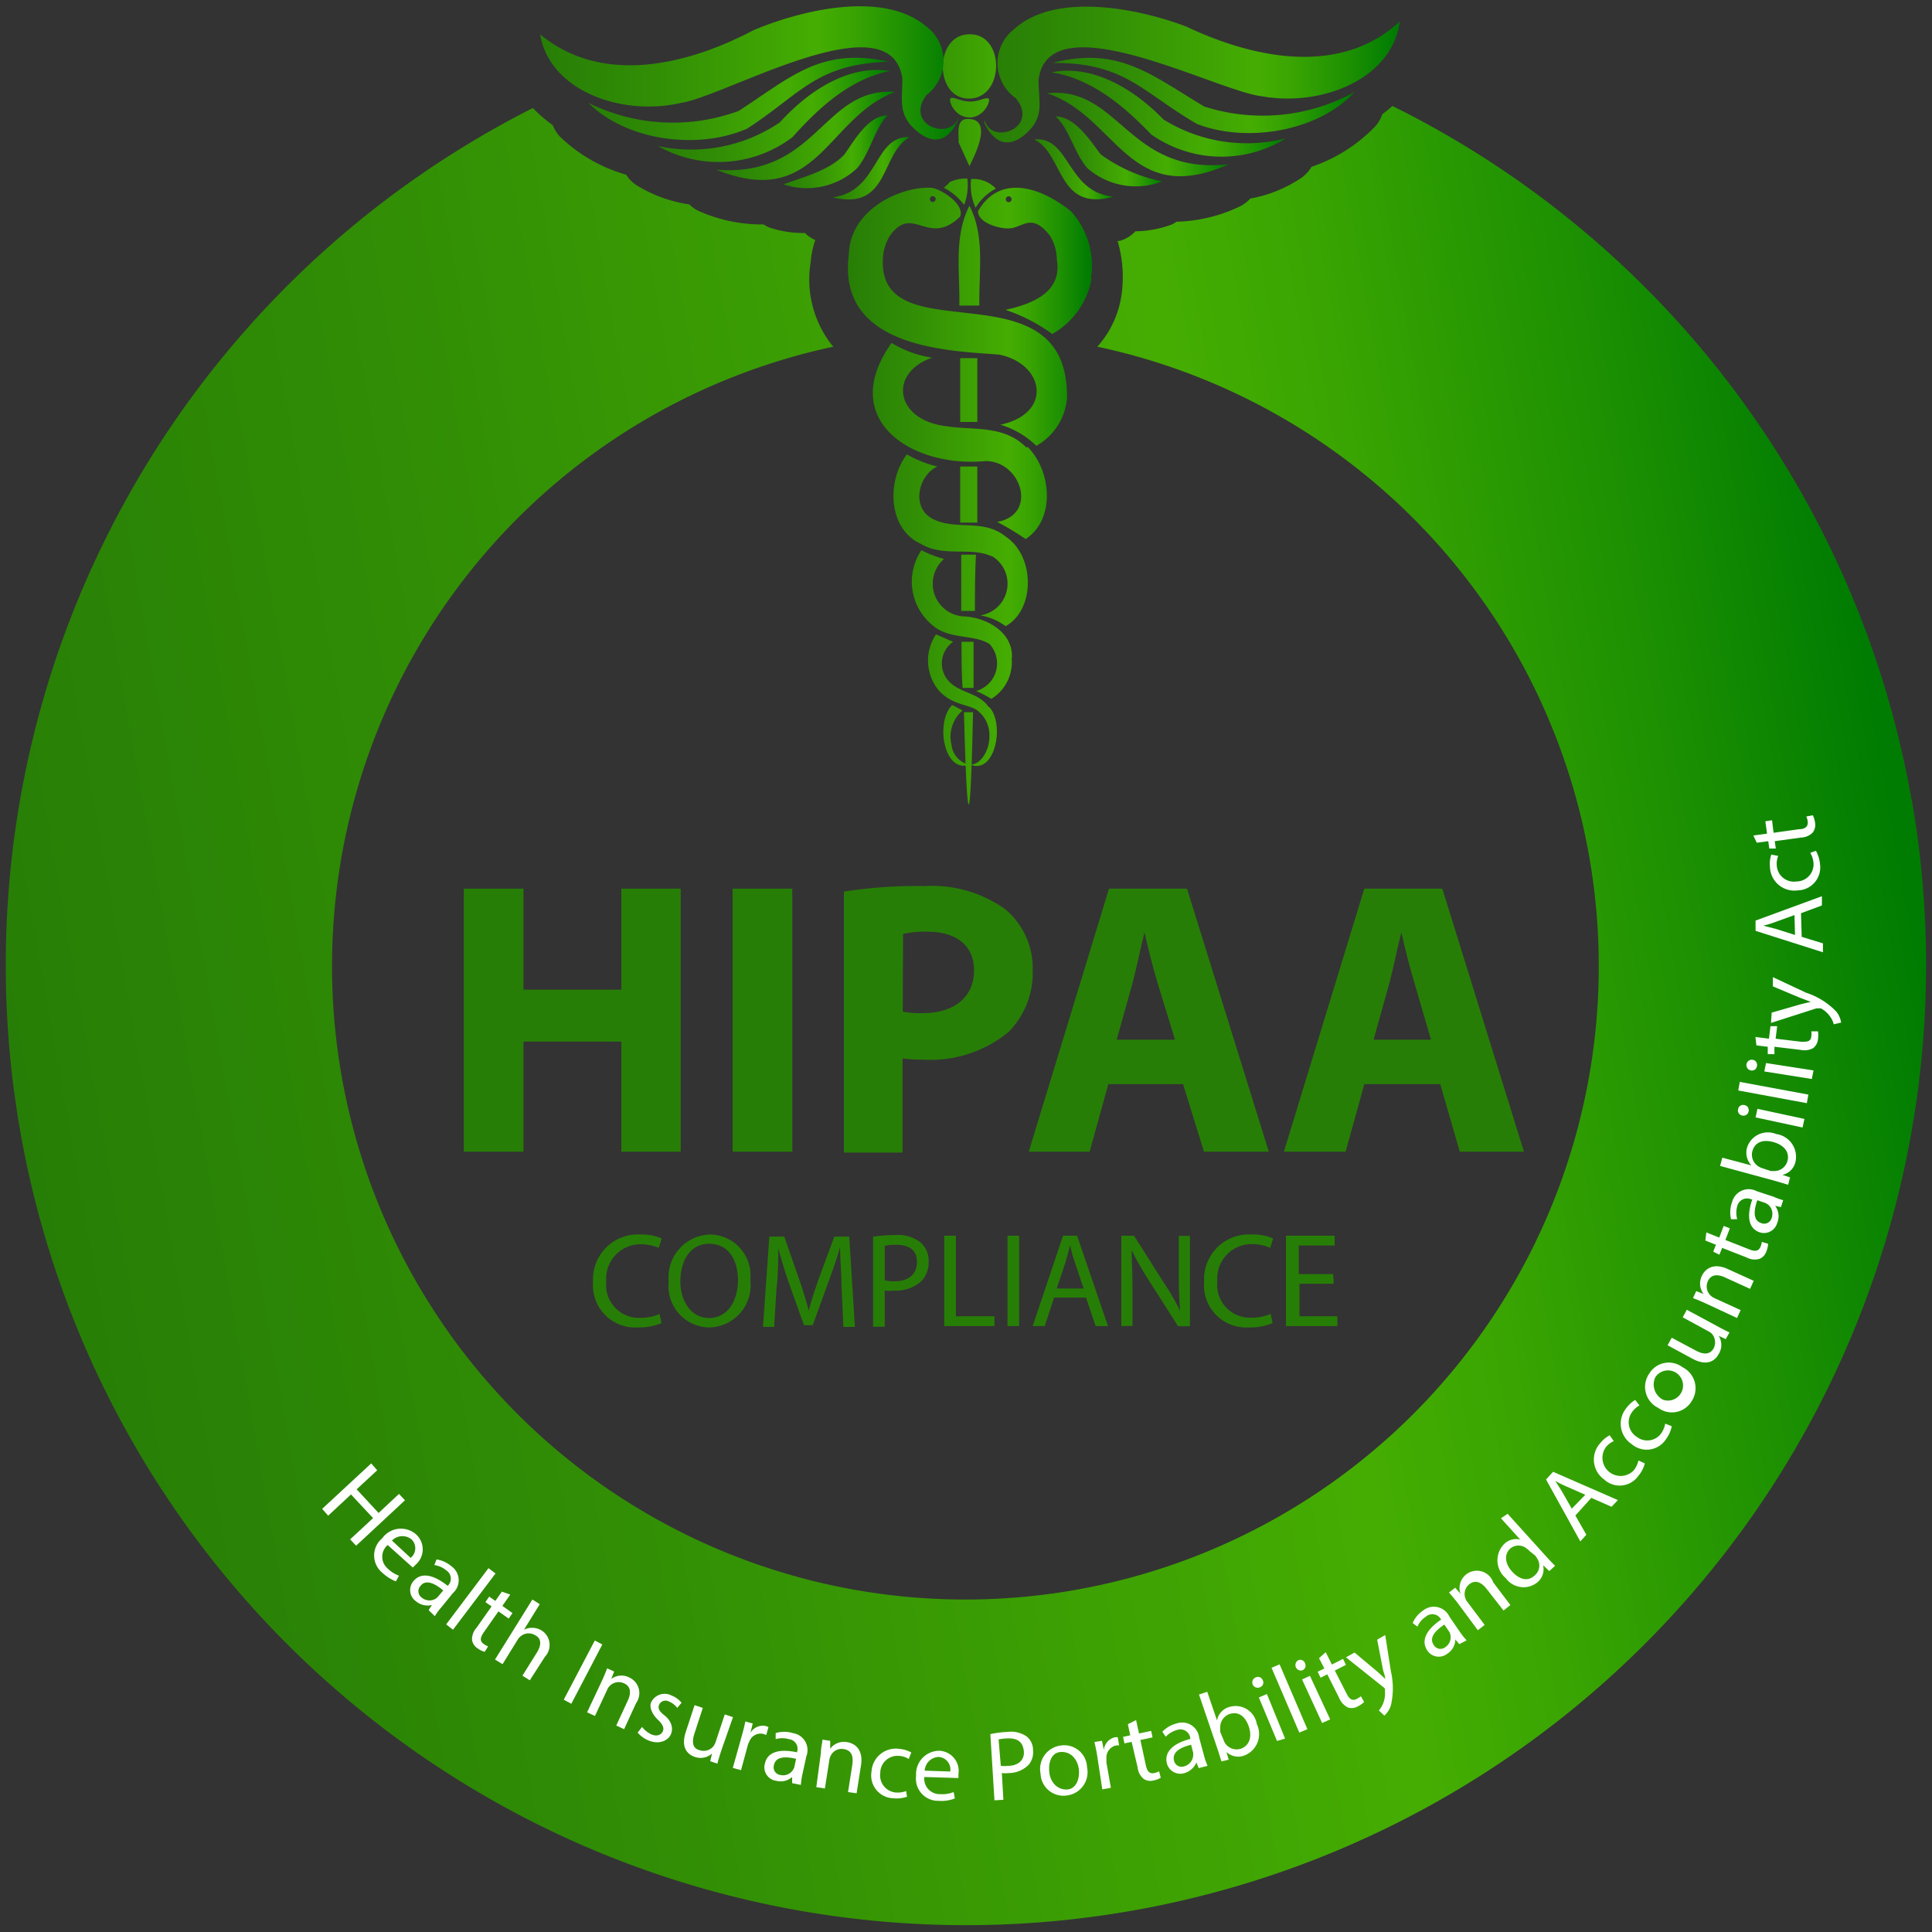 <svg id="Layer_1" data-name="Layer 1" xmlns="http://www.w3.org/2000/svg" xmlns:xlink="http://www.w3.org/1999/xlink" viewBox="0 0 112.68 112.68"><rect x="0" y="0" width="112.68" height="112.68" fill="#333333" stroke="none"/><defs><style>.cls-1{fill:url(#linear-gradient);}.cls-2{fill:#fff;}.cls-3{fill:#277e06;}.cls-4{fill:url(#linear-gradient-2);}.cls-5{fill:url(#linear-gradient-3);}.cls-6{fill:url(#linear-gradient-4);}.cls-7{fill:url(#linear-gradient-5);}.cls-8{fill:url(#linear-gradient-6);}.cls-9{fill:url(#linear-gradient-7);}.cls-10{fill:url(#linear-gradient-8);}.cls-11{fill:url(#linear-gradient-9);}.cls-12{fill:url(#linear-gradient-10);}.cls-13{fill:url(#linear-gradient-11);}.cls-14{fill:url(#linear-gradient-12);}.cls-15{fill:url(#linear-gradient-13);}.cls-16{fill:url(#linear-gradient-14);}</style><linearGradient id="linear-gradient" x1="1.41" y1="67.26" x2="111.68" y2="47.77" gradientUnits="userSpaceOnUse"><stop offset="0" stop-color="#277e06"/><stop offset="0.27" stop-color="#318e05"/><stop offset="0.66" stop-color="#45ad02"/><stop offset="0.74" stop-color="#3aa502"/><stop offset="0.88" stop-color="#1c9002"/><stop offset="0.99" stop-color="#007c02"/></linearGradient><linearGradient id="linear-gradient-2" x1="49.45" y1="24.44" x2="63.67" y2="24.44" xlink:href="#linear-gradient"/><linearGradient id="linear-gradient-3" x1="57.42" y1="4.35" x2="81.64" y2="4.35" xlink:href="#linear-gradient"/><linearGradient id="linear-gradient-4" x1="61.38" y1="5.57" x2="78.96" y2="5.57" xlink:href="#linear-gradient"/><linearGradient id="linear-gradient-5" x1="61.32" y1="6.63" x2="75.01" y2="6.63" xlink:href="#linear-gradient"/><linearGradient id="linear-gradient-6" x1="61.07" y1="7.85" x2="71.66" y2="7.85" xlink:href="#linear-gradient"/><linearGradient id="linear-gradient-7" x1="61.57" y1="8.83" x2="67.78" y2="8.83" xlink:href="#linear-gradient"/><linearGradient id="linear-gradient-8" x1="60.32" y1="9.88" x2="64.95" y2="9.88" xlink:href="#linear-gradient"/><linearGradient id="linear-gradient-9" x1="31.5" y1="4.27" x2="55.92" y2="4.27" xlink:href="#linear-gradient"/><linearGradient id="linear-gradient-10" x1="34.32" y1="5.76" x2="51.83" y2="5.76" xlink:href="#linear-gradient"/><linearGradient id="linear-gradient-11" x1="38.38" y1="6.77" x2="51.91" y2="6.77" xlink:href="#linear-gradient"/><linearGradient id="linear-gradient-12" x1="41.78" y1="7.92" x2="52.21" y2="7.92" xlink:href="#linear-gradient"/><linearGradient id="linear-gradient-13" x1="45.69" y1="8.85" x2="51.76" y2="8.85" xlink:href="#linear-gradient"/><linearGradient id="linear-gradient-14" x1="48.56" y1="9.83" x2="53.06" y2="9.83" xlink:href="#linear-gradient"/></defs><path class="cls-1" d="M111.48,46.6A55.94,55.94,0,0,0,81.21,6.18a6.86,6.86,0,0,1-.59.48h0a2,2,0,0,1-.42.72,9.29,9.29,0,0,1-3.71,2.35,2,2,0,0,1-.57.63,7.78,7.78,0,0,1-3,1.22,2,2,0,0,1-.65.48,9,9,0,0,1-3.65.87h0a2.4,2.4,0,0,1-.27.16,6.3,6.3,0,0,1-2.13.4,2,2,0,0,1-.92.56l-.12,0a7.45,7.45,0,0,1,.25,3A5.77,5.77,0,0,1,64,20.22a36.94,36.94,0,1,1-15.39,0l-.08-.08a6.2,6.2,0,0,1-1.25-4.84A5.08,5.08,0,0,1,47.55,14a1.94,1.94,0,0,1-.6-.41h-.11a6.23,6.23,0,0,1-2-.33,1.78,1.78,0,0,1-.3-.17l-.26,0a9.12,9.12,0,0,1-3.43-.74,1.94,1.94,0,0,1-.65-.43,8,8,0,0,1-3.08-1.12,2,2,0,0,1-.6-.61A9.21,9.21,0,0,1,32.69,8a2,2,0,0,1-.45-.7h0a7.9,7.9,0,0,1-1.16-1,56,56,0,1,0,80.4,40.23Z"/><path class="cls-2" d="M22,85.75,20.8,86.86l1.28,1.38,1.19-1.11.35.37-2.85,2.65-.35-.37,1.34-1.24-1.29-1.38L19.14,88.4,18.79,88l2.86-2.65Z"/><path class="cls-2" d="M22.61,90.11a.9.9,0,0,0,0,1.37,1.85,1.85,0,0,0,.66.42l-.18.33a2.46,2.46,0,0,1-.8-.51,1.3,1.3,0,0,1,0-2,1.34,1.34,0,0,1,2-.21,1.18,1.18,0,0,1-.05,1.75,1.11,1.11,0,0,1-.17.16Zm1.34.75A.72.72,0,0,0,24,89.78a.85.85,0,0,0-1.14.07Z"/><path class="cls-2" d="M25,93.91l.19-.3h0a1.06,1.06,0,0,1-.93-.22.8.8,0,0,1-.15-1.17c.43-.52,1.13-.42,2,.27l0,0a.57.57,0,0,0-.08-.9,1.38,1.38,0,0,0-.7-.31l.13-.33a1.75,1.75,0,0,1,.87.4,1,1,0,0,1,.09,1.56l-.66.81a3.56,3.56,0,0,0-.4.54Zm.85-1.15c-.42-.36-1-.69-1.32-.27a.45.45,0,0,0,.06.68.7.7,0,0,0,.82.07.69.69,0,0,0,.13-.11Z"/><path class="cls-2" d="M28.49,91.46l.41.31-2.48,3.28-.4-.31Z"/><path class="cls-2" d="M29.76,93l-.46.66.59.42-.22.32-.6-.42-.86,1.23c-.2.29-.24.5,0,.67a1,1,0,0,0,.26.14l-.2.32a1.17,1.17,0,0,1-.41-.2.71.71,0,0,1-.33-.49,1,1,0,0,1,.26-.71l.88-1.25-.36-.25.22-.32.36.25.38-.54Z"/><path class="cls-2" d="M31.05,93.29l.43.27-.92,1.49h0a1,1,0,0,1,.5-.11,1,1,0,0,1,.52.15,1,1,0,0,1,.2,1.54L30.9,98l-.43-.27.85-1.36c.24-.39.29-.8-.11-1a.72.72,0,0,0-.85.07.57.57,0,0,0-.16.18l-.89,1.44-.44-.27Z"/><path class="cls-2" d="M35.13,95.91l-1.81,3.46-.44-.24,1.81-3.45Z"/><path class="cls-2" d="M35.12,98c.12-.27.21-.48.29-.7l.41.19-.17.43h0a1,1,0,0,1,1.06-.08,1,1,0,0,1,.39,1.49l-.7,1.52-.46-.21.68-1.47c.19-.41.19-.82-.24-1a.73.73,0,0,0-.84.18.62.62,0,0,0-.13.21l-.71,1.52-.46-.21Z"/><path class="cls-2" d="M37.45,100.72a1.47,1.47,0,0,0,.55.44c.35.14.58,0,.66-.19s0-.4-.29-.67-.52-.7-.4-1a.87.87,0,0,1,1.2-.41,1.36,1.36,0,0,1,.58.42l-.25.3a1.15,1.15,0,0,0-.48-.37.41.41,0,0,0-.58.19c-.08.21,0,.37.33.63s.52.67.37,1.06-.67.64-1.29.4a1.7,1.7,0,0,1-.66-.47Z"/><path class="cls-2" d="M42.06,102.12c-.09.28-.16.52-.22.74l-.42-.14.11-.45h0a1,1,0,0,1-1,.2c-.42-.14-.84-.53-.53-1.47l.51-1.55.48.16-.48,1.47c-.17.51-.13.9.31,1a.74.74,0,0,0,.78-.22.92.92,0,0,0,.13-.24l.54-1.63.48.16Z"/><path class="cls-2" d="M43.26,101.25c.09-.32.16-.59.21-.85l.43.12-.13.54h0a.84.84,0,0,1,.91-.39l.14.06-.13.46-.16-.06a.7.7,0,0,0-.83.45,1.12,1.12,0,0,0-.09.22l-.39,1.44-.48-.13Z"/><path class="cls-2" d="M46.2,104l0-.36h0a1,1,0,0,1-.93.22.79.79,0,0,1-.66-1c.14-.66.81-.89,1.87-.66v0a.57.57,0,0,0-.48-.77,1.39,1.39,0,0,0-.76,0l0-.35a1.67,1.67,0,0,1,1,0,1,1,0,0,1,.79,1.35l-.22,1a4.54,4.54,0,0,0-.1.67Zm.23-1.42c-.54-.13-1.18-.17-1.29.36a.45.45,0,0,0,.36.58.69.69,0,0,0,.76-.31,1,1,0,0,0,.07-.15Z"/><path class="cls-2" d="M47.88,102.21c0-.28.07-.52.09-.75l.45.07,0,.46h0a1,1,0,0,1,1-.38c.39.06.94.38.8,1.33l-.26,1.65-.5-.07.25-1.6c.06-.44,0-.84-.52-.91a.7.7,0,0,0-.75.41.69.69,0,0,0-.07.23l-.26,1.66-.5-.08Z"/><path class="cls-2" d="M52.9,104.79a1.87,1.87,0,0,1-.81.09,1.33,1.33,0,0,1-1.26-1.56A1.42,1.42,0,0,1,52.46,102a1.76,1.76,0,0,1,.69.21l-.15.38a1.12,1.12,0,0,0-.57-.18,1,1,0,0,0-1.09,1,1,1,0,0,0,.87,1.13,1.42,1.42,0,0,0,.64-.08Z"/><path class="cls-2" d="M53.91,103.64a.9.9,0,0,0,.93,1,1.82,1.82,0,0,0,.78-.12l.07.37a2.11,2.11,0,0,1-.94.14,1.29,1.29,0,0,1-1.32-1.46,1.36,1.36,0,0,1,1.36-1.46,1.18,1.18,0,0,1,1.11,1.36c0,.1,0,.18,0,.23Zm1.51-.32a.73.73,0,0,0-.68-.85.85.85,0,0,0-.81.8Z"/><path class="cls-2" d="M57.76,101.14a6,6,0,0,1,1-.13,1.61,1.61,0,0,1,1.11.26,1,1,0,0,1,.38.8,1.14,1.14,0,0,1-.25.85,1.64,1.64,0,0,1-1.16.49,1.83,1.83,0,0,1-.41,0l.09,1.56L58,105Zm.61,1.85a1.73,1.73,0,0,0,.41,0c.61,0,1-.35.93-.89s-.4-.74-1-.71a2.73,2.73,0,0,0-.47.06Z"/><path class="cls-2" d="M63.4,103.07a1.37,1.37,0,0,1-1.2,1.65,1.33,1.33,0,0,1-1.51-1.27,1.38,1.38,0,0,1,1.2-1.65A1.33,1.33,0,0,1,63.4,103.07Zm-2.2.3c.07.61.48,1,1,1s.79-.56.72-1.19c-.06-.47-.37-1-1-1S61.14,102.84,61.2,103.37Z"/><path class="cls-2" d="M64,102.46c-.05-.33-.11-.6-.17-.86l.44-.07.11.53h0a.84.84,0,0,1,.66-.74h.15l.08.48a.57.57,0,0,0-.18,0,.72.72,0,0,0-.56.76c0,.07,0,.15,0,.24l.26,1.47-.5.09Z"/><path class="cls-2" d="M66.26,100.32l.17.78.71-.15.08.38-.71.15.32,1.48c.07.34.21.51.49.45a1.22,1.22,0,0,0,.28-.1l.1.37a1.15,1.15,0,0,1-.42.16.7.7,0,0,1-.58-.09,1,1,0,0,1-.35-.67L66,101.59l-.42.09-.08-.38.42-.09-.14-.65Z"/><path class="cls-2" d="M69.91,103.12l-.13-.33h0a1.1,1.1,0,0,1-.72.63.81.81,0,0,1-1-.56c-.17-.65.31-1.17,1.36-1.44l0-.06a.58.58,0,0,0-.78-.46,1.42,1.42,0,0,0-.65.39l-.2-.29a1.74,1.74,0,0,1,.82-.48,1,1,0,0,1,1.33.83l.27,1a4,4,0,0,0,.22.64Zm-.44-1.36c-.54.13-1.12.39-1,.91a.45.45,0,0,0,.59.35.71.71,0,0,0,.53-.63.86.86,0,0,0,0-.16Z"/><path class="cls-2" d="M71.24,102.73c-.06-.18-.14-.45-.22-.69l-1.09-3.21.48-.16.57,1.67h0a1,1,0,0,1,.74-.79,1.25,1.25,0,0,1,1.58,1,1.34,1.34,0,0,1-.71,1.83,1,1,0,0,1-1.06-.2h0l.13.45Zm.13-1.23a.89.89,0,0,0,.08.17.81.81,0,0,0,.92.32c.5-.18.67-.69.46-1.3s-.61-.89-1.13-.72a.82.82,0,0,0-.53.85.88.88,0,0,0,0,.2Z"/><path class="cls-2" d="M73.65,98a.29.29,0,0,1-.18.41.31.31,0,0,1-.41-.17.31.31,0,0,1,.18-.41A.3.3,0,0,1,73.65,98Zm.83,3.54L73.42,99l.47-.2,1.06,2.6Z"/><path class="cls-2" d="M74.16,97.27l.47-.2,1.62,3.78-.47.2Z"/><path class="cls-2" d="M76.11,97a.3.3,0,0,1-.16.42.32.32,0,0,1-.25-.58A.29.29,0,0,1,76.11,97Zm1,3.49-1.17-2.54.46-.21,1.18,2.54Z"/><path class="cls-2" d="M77.32,96.36l.36.72.65-.33.17.35-.65.33.69,1.35c.15.31.33.44.58.31a1.37,1.37,0,0,0,.25-.16l.19.33a1.22,1.22,0,0,1-.37.26.7.7,0,0,1-.59.06,1.08,1.08,0,0,1-.5-.56l-.69-1.37-.39.2-.17-.35.39-.19-.31-.6Z"/><path class="cls-2" d="M79,96.38l1.35,1.13.44.41h0c0-.17-.1-.38-.14-.59l-.33-1.7.47-.27.33,2.11a4.41,4.41,0,0,1,0,2,1.37,1.37,0,0,1-.38.59l-.32-.3a1.52,1.52,0,0,0,.35-1.15.33.33,0,0,0,0-.12.46.46,0,0,0-.1-.1l-2.17-1.73Z"/><path class="cls-2" d="M85.11,95.89l-.23-.27h0a1,1,0,0,1-.47.83.8.8,0,0,1-1.16-.18c-.38-.56-.1-1.2.8-1.81l0,0a.57.57,0,0,0-.89-.17,1.3,1.3,0,0,0-.49.58l-.28-.21a1.67,1.67,0,0,1,.61-.73,1,1,0,0,1,1.53.35l.59.86a4.09,4.09,0,0,0,.42.53Zm-.87-1.14c-.47.31-.93.74-.62,1.19a.45.45,0,0,0,.67.13.69.69,0,0,0,.29-.77.51.51,0,0,0-.07-.15Z"/><path class="cls-2" d="M85,93.47c-.18-.23-.33-.41-.49-.59l.36-.28.31.35h0a1,1,0,0,1,1.91-.66l1,1.32-.4.32-1-1.28c-.28-.35-.64-.54-1-.25a.73.73,0,0,0-.22.83.63.63,0,0,0,.12.21l1,1.33-.4.31Z"/><path class="cls-2" d="M87.93,88.29,90.2,90.8c.17.19.36.39.5.52l-.34.31L90,91.29h0a1,1,0,0,1-.34,1,1.28,1.28,0,0,1-1.84-.25,1.35,1.35,0,0,1-.08-2,1,1,0,0,1,.92-.25h0l-1.12-1.24Zm1.26,2.16a.54.54,0,0,0-.16-.14.74.74,0,0,0-.94,0c-.39.35-.31.91.11,1.36s.9.59,1.3.22a.75.75,0,0,0,.15-1,1,1,0,0,0-.13-.18Z"/><path class="cls-2" d="M91.88,88.39l.64,1.12-.35.39-2-3.61.41-.45,3.78,1.65-.37.39-1.18-.52Zm.58-1.21-1.09-.48a5.79,5.79,0,0,1-.66-.33h0l.39.62.57,1Z"/><path class="cls-2" d="M95.93,85.35a1.81,1.81,0,0,1-.38.73,1.33,1.33,0,0,1-2,.2,1.42,1.42,0,0,1-.22-2.11,1.75,1.75,0,0,1,.55-.46l.24.34a1.2,1.2,0,0,0-.48.38,1.06,1.06,0,0,0,1.64,1.33,1.43,1.43,0,0,0,.28-.58Z"/><path class="cls-2" d="M97.5,83.18a1.83,1.83,0,0,1-.33.75,1.34,1.34,0,0,1-2,.3,1.43,1.43,0,0,1-.33-2.09,1.76,1.76,0,0,1,.53-.49l.25.32a1.23,1.23,0,0,0-.45.41,1,1,0,0,0,.29,1.42,1,1,0,0,0,1.41-.18,1.44,1.44,0,0,0,.25-.59Z"/><path class="cls-2" d="M98.13,79.74a1.37,1.37,0,0,1,.52,2,1.34,1.34,0,0,1-1.94.37,1.36,1.36,0,0,1-.52-2A1.33,1.33,0,0,1,98.13,79.74ZM97,81.64a.88.88,0,1,0-.46-1.31A1,1,0,0,0,97,81.64Z"/><path class="cls-2" d="M100.18,77.36c.26.14.48.26.69.35l-.22.39-.41-.19h0a1,1,0,0,1,0,1.06c-.21.39-.67.74-1.54.27l-1.44-.78.24-.44,1.37.73c.46.26.86.28,1.08-.12a.77.77,0,0,0-.09-.82.69.69,0,0,0-.21-.16l-1.51-.82.24-.44Z"/><path class="cls-2" d="M99.44,76c-.26-.12-.48-.21-.7-.29l.19-.41.43.17v0a1,1,0,0,1-.1-1.06c.16-.35.62-.8,1.5-.4l1.52.69-.21.47-1.47-.67c-.41-.19-.82-.19-1,.24a.73.73,0,0,0,.19.84.77.77,0,0,0,.2.13l1.53.7-.21.46Z"/><path class="cls-2" d="M99.52,71.88l.75.3.26-.68.36.14-.26.68,1.4.55c.32.13.54.11.65-.16a.8.8,0,0,0,.07-.28l.37.11a1.32,1.32,0,0,1-.1.45.71.71,0,0,1-.4.43,1,1,0,0,1-.75-.08l-1.43-.56-.16.4L99.92,73l.16-.4-.62-.25Z"/><path class="cls-2" d="M103.87,70.4l-.34-.07h0a1,1,0,0,1,.12,1,.8.8,0,0,1-1,.55c-.65-.21-.81-.9-.45-1.93l-.06,0a.59.59,0,0,0-.82.4,1.41,1.41,0,0,0,0,.76h-.36a1.75,1.75,0,0,1,.06-1,1,1,0,0,1,1.43-.64l1,.33A3.93,3.93,0,0,0,104,70ZM102.49,70c-.18.53-.29,1.16.22,1.33a.45.45,0,0,0,.62-.3.7.7,0,0,0-.23-.79l-.14-.08Z"/><path class="cls-2" d="M104.29,69.1l-.7-.21L100.32,68l.13-.48,1.7.45h0a1.07,1.07,0,0,1-.25-1.06,1.27,1.27,0,0,1,1.69-.77,1.34,1.34,0,0,1,1.13,1.61,1,1,0,0,1-.76.77h0l.44.15Zm-1-.8.18,0a.8.8,0,0,0,.78-.59c.14-.51-.2-.93-.82-1.1s-1.08,0-1.23.54a.81.81,0,0,0,.41.91,1.21,1.21,0,0,0,.19.08Z"/><path class="cls-2" d="M101.74,64.45a.3.3,0,0,1,.24.38.3.3,0,0,1-.37.23.3.3,0,0,1-.24-.37A.3.3,0,0,1,101.74,64.45Zm3.39,1.31-2.74-.59.11-.5,2.74.59Z"/><path class="cls-2" d="M101.38,63.6l.09-.5,4,.74-.09.5Z"/><path class="cls-2" d="M102.22,61.81a.3.3,0,0,1,.25.37.29.29,0,0,1-.35.25.31.31,0,1,1,.1-.62Zm3.45,1.12-2.77-.44L103,62l2.77.43Z"/><path class="cls-2" d="M102.38,60.48l.79.1.09-.73.39,0-.09.73,1.5.18c.34,0,.55,0,.58-.32a.91.91,0,0,0,0-.29l.39,0a1.64,1.64,0,0,1,0,.46.74.74,0,0,1-.28.52,1.08,1.08,0,0,1-.75.1l-1.51-.18,0,.43-.39,0,0-.43-.66-.08Z"/><path class="cls-2" d="M103.33,59.06l1.7-.49.58-.14h0L105,58.2l-1.6-.67,0-.54,1.94.91A4.27,4.27,0,0,1,107.1,59a1.34,1.34,0,0,1,.28.64l-.43.1a1.27,1.27,0,0,0-.22-.46,1.56,1.56,0,0,0-.53-.47.51.51,0,0,0-.12,0l-.14,0-2.65.85Z"/><path class="cls-2" d="M105.08,54.64l1.24.38v.52l-3.93-1.25v-.6l3.87-1.42v.54l-1.22.45Zm-.42-1.27-1.11.4a5.7,5.7,0,0,1-.71.22h0l.71.18,1.14.36Z"/><path class="cls-2" d="M105.91,49.62a2,2,0,0,1,.24.79,1.34,1.34,0,0,1-1.31,1.52,1.42,1.42,0,0,1-1.61-1.37,1.62,1.62,0,0,1,.08-.72l.4.08a1.22,1.22,0,0,0-.08.6,1,1,0,0,0,1.14.89,1,1,0,0,0,1-1.06,1.37,1.37,0,0,0-.19-.61Z"/><path class="cls-2" d="M102.26,48.73l.8-.11-.1-.72.39-.06.09.73,1.5-.21c.35,0,.53-.17.49-.45a1,1,0,0,0-.08-.29l.38-.07a1.37,1.37,0,0,1,.13.44.72.72,0,0,1-.14.57,1,1,0,0,1-.69.29l-1.52.21.06.43-.38,0-.06-.43-.67.09Z"/><path class="cls-3" d="M30.53,51.83v5.89h5.71V51.83H39.7V67.17H36.24V60.75H30.53v6.42H27.05V51.83Z"/><path class="cls-3" d="M46.21,51.83V67.17H42.73V51.83Z"/><path class="cls-3" d="M49.22,52a27.37,27.37,0,0,1,4.68-.32A7.37,7.37,0,0,1,58.59,53a4.46,4.46,0,0,1,1.64,3.55,4.91,4.91,0,0,1-1.41,3.64,7.16,7.16,0,0,1-5,1.61,8,8,0,0,1-1.18-.07v5.49H49.22Zm3.43,7a5.23,5.23,0,0,0,1.16.09c1.84,0,3-.93,3-2.5,0-1.41-1-2.25-2.71-2.25a5.91,5.91,0,0,0-1.43.13Z"/><path class="cls-3" d="M64.64,63.23l-1.09,3.94H60l4.68-15.34h4.55L74,67.17H70.22L69,63.23Zm3.89-2.59-1-3.26c-.28-.91-.55-2-.78-3h0c-.23.91-.46,2.07-.71,3l-.91,3.26Z"/><path class="cls-3" d="M79.57,63.23l-1.09,3.94h-3.6l4.69-15.34h4.55l4.76,15.34H85.14L84,63.23Zm3.89-2.59-.95-3.26c-.28-.91-.55-2-.78-3h0c-.23.91-.46,2.07-.71,3l-.91,3.26Z"/><path class="cls-3" d="M38.58,77.17a3.46,3.46,0,0,1-1.39.25,2.46,2.46,0,0,1-2.6-2.67A2.61,2.61,0,0,1,37.34,72a2.92,2.92,0,0,1,1.25.23l-.17.55a2.55,2.55,0,0,0-1.06-.21,2,2,0,0,0-2,2.17,1.91,1.91,0,0,0,2,2.12,2.81,2.81,0,0,0,1.11-.22Z"/><path class="cls-3" d="M43.76,74.65a2.46,2.46,0,0,1-2.44,2.77A2.41,2.41,0,0,1,39,74.75,2.5,2.5,0,0,1,41.4,72,2.39,2.39,0,0,1,43.76,74.65Zm-4.08.09c0,1.12.61,2.13,1.68,2.13s1.68-1,1.68-2.19-.54-2.14-1.68-2.14S39.68,73.58,39.68,74.74Z"/><path class="cls-3" d="M49.08,75c0-.73-.09-1.61-.08-2.27h0c-.18.62-.4,1.27-.67,2l-.93,2.56h-.51L46,74.8c-.25-.74-.46-1.42-.61-2h0c0,.66,0,1.54-.1,2.33l-.14,2.26H44.5l.37-5.27h.87l.89,2.55c.22.65.4,1.23.54,1.77h0c.13-.53.32-1.11.55-1.77l.94-2.55h.87l.33,5.27h-.67Z"/><path class="cls-3" d="M50.92,72.13a8.48,8.48,0,0,1,1.3-.1,2.16,2.16,0,0,1,1.48.44,1.41,1.41,0,0,1,.46,1.1,1.59,1.59,0,0,1-.4,1.13,2.2,2.2,0,0,1-1.61.57,2.33,2.33,0,0,1-.55,0v2.11h-.68Zm.68,2.54a2.23,2.23,0,0,0,.56.06c.82,0,1.32-.4,1.32-1.13s-.49-1-1.24-1a2.84,2.84,0,0,0-.64.06Z"/><path class="cls-3" d="M55.07,72.07h.68v4.7H58v.57H55.07Z"/><path class="cls-3" d="M59.44,72.07v5.27h-.68V72.07Z"/><path class="cls-3" d="M61.48,75.68l-.55,1.66h-.7L62,72.07h.82l1.8,5.27H63.9l-.56-1.66Zm1.72-.53-.51-1.52c-.12-.34-.2-.65-.28-1h0q-.12.48-.27,1l-.51,1.52Z"/><path class="cls-3" d="M65.4,77.34V72.07h.74l1.69,2.67a14.41,14.41,0,0,1,1,1.71h0c-.06-.7-.08-1.34-.08-2.17v-2.2h.65v5.27h-.69L67,74.67a17.58,17.58,0,0,1-1-1.76h0c0,.66.05,1.29.05,2.17v2.25Z"/><path class="cls-3" d="M74.22,77.17a3.46,3.46,0,0,1-1.39.25,2.46,2.46,0,0,1-2.6-2.67A2.61,2.61,0,0,1,73,72a2.92,2.92,0,0,1,1.25.23l-.17.55A2.55,2.55,0,0,0,73,72.56a2,2,0,0,0-2,2.17,1.91,1.91,0,0,0,2,2.12,2.81,2.81,0,0,0,1.11-.22Z"/><path class="cls-3" d="M77.79,74.87h-2v1.9H78v.57h-3V72.07h2.84v.57H75.75v1.67h2Z"/><path class="cls-4" d="M55.35,10.68l-.3.27a3.51,3.51,0,0,1,1.18,1,3.2,3.2,0,0,0,.19-1.53,2.11,2.11,0,0,0-1.07.22m1.29-.22a3.15,3.15,0,0,0,.26,1.7A3,3,0,0,1,58.08,11a1.81,1.81,0,0,0-1.44-.56m1.22,22a1.87,1.87,0,0,1-.69,3.45,3.45,3.45,0,0,1,1.48.63c1.72-.94,1.74-4.07,0-5.23-1.31-1.05-2.85-.35-4.2-1s-.9-2.57.22-3.08a6.83,6.83,0,0,1-1.78-.71c-1.18,1.56-1.11,4.35.82,5.22,1.31.79,2.9.16,4.11.72m-.16,8.8c-.53-.81-1.6-.81-2.26-1.44a1.54,1.54,0,0,1,.19-2.37c-.35-.14-.69-.3-1-.43a2.74,2.74,0,0,0,.17,3.28c.86.94,1.9.76,2.37,1.27,1.11,1,.45,3-.52,3.05,1.44.57,2-2.38,1.09-3.36m-2.22,2.14a2,2,0,0,1,.66-1.94l-.6-.32c-1,.94-.51,4,1,3.48a1.32,1.32,0,0,1-1.05-1.22m3.53-5c.08-1.57-1.6-2.4-2.84-2.43a1.91,1.91,0,0,1-1.12-3.35,6.8,6.8,0,0,1-1.32-.51,3.28,3.28,0,0,0,.57,4.31c1,.94,2.45.56,3.4,1.16a1.67,1.67,0,0,1-.78,2.74,7.49,7.49,0,0,1,.89.46A2.51,2.51,0,0,0,59,38.36m.87-12.25c-1.31-1.35-3.15-1-4.65-1.25-3-.33-3.45-3.09-.86-4A6.31,6.31,0,0,1,52,20c-3.19,4.49,1.19,7.3,5.48,6.89,2.09,0,3.08,3.13.67,3.55a14.65,14.65,0,0,1,1.67,1c1.76-1.16,1.5-4,.11-5.38M56.54,12c-.92,1.81-.55,3.8-.59,5.82h1.17C57.08,15.79,57.46,13.79,56.54,12Zm0-2.31c.32-.64,1.35-2.68,0-2.75-.8-.08-.62.81-.63,1.37ZM56,20.89q0,1.84,0,3.72h1c0-1.25,0-2.49,0-3.72ZM56,27.21c0,1.1,0,2.2,0,3.27H57c0-1.07,0-2.17,0-3.27Zm.86,8.42c0-1.05,0-2.15.06-3.28h-.86c0,1.13,0,2.23,0,3.28Zm-.08,4.49c0-.84,0-1.74,0-2.69h-.7c0,1,0,1.85.06,2.69Zm-.56,1.42c.19,7.3.38,7.05.53,0ZM56.54,2c-2.07,0-2.07,3.79,0,3.75s2.08-3.79,0-3.75m0,3.92c-.51,0-1-.33-1.11-.17s.26,1.09,1.11,1.1,1.28-1,1.11-1.1-.59.2-1.11.17m5.69,17.28A3.5,3.5,0,0,1,60.44,26a5.05,5.05,0,0,0-2.1-1.23c3.08-.64,2.59-3.56-.08-4.09-2.87-.22-9.49-.35-8.75-5.87.07-2.54,2.92-3.93,4.77-3.86.46,0,2,.9,1.72,1.68-1.88,1.82-2.74-.77-4.1,1.12a2.76,2.76,0,0,0-.41,1.4c-.21,5.55,10.78.19,10.74,8m-8-11.54a.17.17,0,1,0,.34,0,.17.17,0,1,0-.34,0m9.44,4.61a4.64,4.64,0,0,1-2.3,3.26,10,10,0,0,0-2.73-1.41c1.74-.37,3.31-1.12,3-2.92a2.76,2.76,0,0,0-.4-1.4c-1.13-1.45-1.63-.37-2.5-.43-.53,0-1.7-.34-1.7-1,1.21-2.11,3.52-1.52,5.42,0a4.7,4.7,0,0,1,1.16,3.94M59,11.62a.17.17,0,1,0-.34,0,.17.17,0,1,0,.34,0"/><path class="cls-5" d="M57.42,7c.41,1.51,3.22.46,1.83-1.27a2.5,2.5,0,0,1-.14-4C61.57-.54,66.54.54,69.19,1.55c3.94,1.87,9,2.91,12.45-.3-.44,3.38-4.6,5-8.07,4.36-2.63-.3-12.44-5.6-13-.94,0,1.3.37,2.14-.73,3.12s-1.94.44-2.43-.63"/><path class="cls-6" d="M61.38,3.67c3.88-1,5.78.71,8.85,2.54A11.13,11.13,0,0,0,79,5.37c-2.09,2.27-6.23,3-9.19,1.86C66.56,5.34,65.6,3.64,61.38,3.67Z"/><path class="cls-7" d="M61.32,4.22c2.43-.49,4.84,1,6.54,2.75A9.22,9.22,0,0,0,75,8.07a7.14,7.14,0,0,1-7.86-.23C65.55,6.18,63.64,4.57,61.32,4.22Z"/><path class="cls-8" d="M61.07,5.44c4.24-.46,4.7,4.8,10.59,4.14C65.82,12.18,65.14,6.78,61.07,5.44Z"/><path class="cls-9" d="M61.57,6.79c1.14,0,2.09,1.51,2.62,2.21a9.13,9.13,0,0,0,3.59,1.58,4.28,4.28,0,0,1-4.37-.78C62.64,8.9,62.39,7.56,61.57,6.79Z"/><path class="cls-10" d="M60.32,8.13c2.11-.19,1.87,3.09,4.63,3.34C61.64,12.38,62.07,9,60.32,8.13Z"/><path class="cls-11" d="M55.92,6.76c-.36,1.52-3.21.58-1.89-1.21a2.5,2.5,0,0,0,0-4c-2.54-2.17-7.46-.9-10.08.21C40.08,3.8,35.11,5,31.5,2,32.06,5.32,36.28,6.8,39.72,6c2.62-.39,12.22-6.06,12.91-1.43,0,1.3-.28,2.15.86,3.09s1.95.37,2.4-.72"/><path class="cls-12" d="M51.83,3.6c-3.95-.88-5.73.92-8.75,2.87A11.1,11.1,0,0,1,34.32,6c2.18,2.19,6.35,2.78,9.26,1.5C46.73,5.46,47.59,3.74,51.83,3.6Z"/><path class="cls-13" d="M51.91,4.14c-2.45-.39-4.8,1.2-6.43,3a9.22,9.22,0,0,1-7.1,1.38A7.15,7.15,0,0,0,46.22,8C47.76,6.27,49.61,4.59,51.91,4.14Z"/><path class="cls-14" d="M52.21,5.36c-4.25-.3-4.52,5-10.43,4.54C47.71,12.28,48.19,6.85,52.21,5.36Z"/><path class="cls-15" d="M51.76,6.73c-1.15,0-2,1.58-2.53,2.3-.89.93-2.4,1.3-3.54,1.72A4.28,4.28,0,0,0,50,9.8C50.77,8.87,51,7.52,51.76,6.73Z"/><path class="cls-16" d="M53.06,8c-2.12-.11-1.77,3.16-4.5,3.51C51.9,12.32,51.34,8.92,53.06,8Z"/></svg>